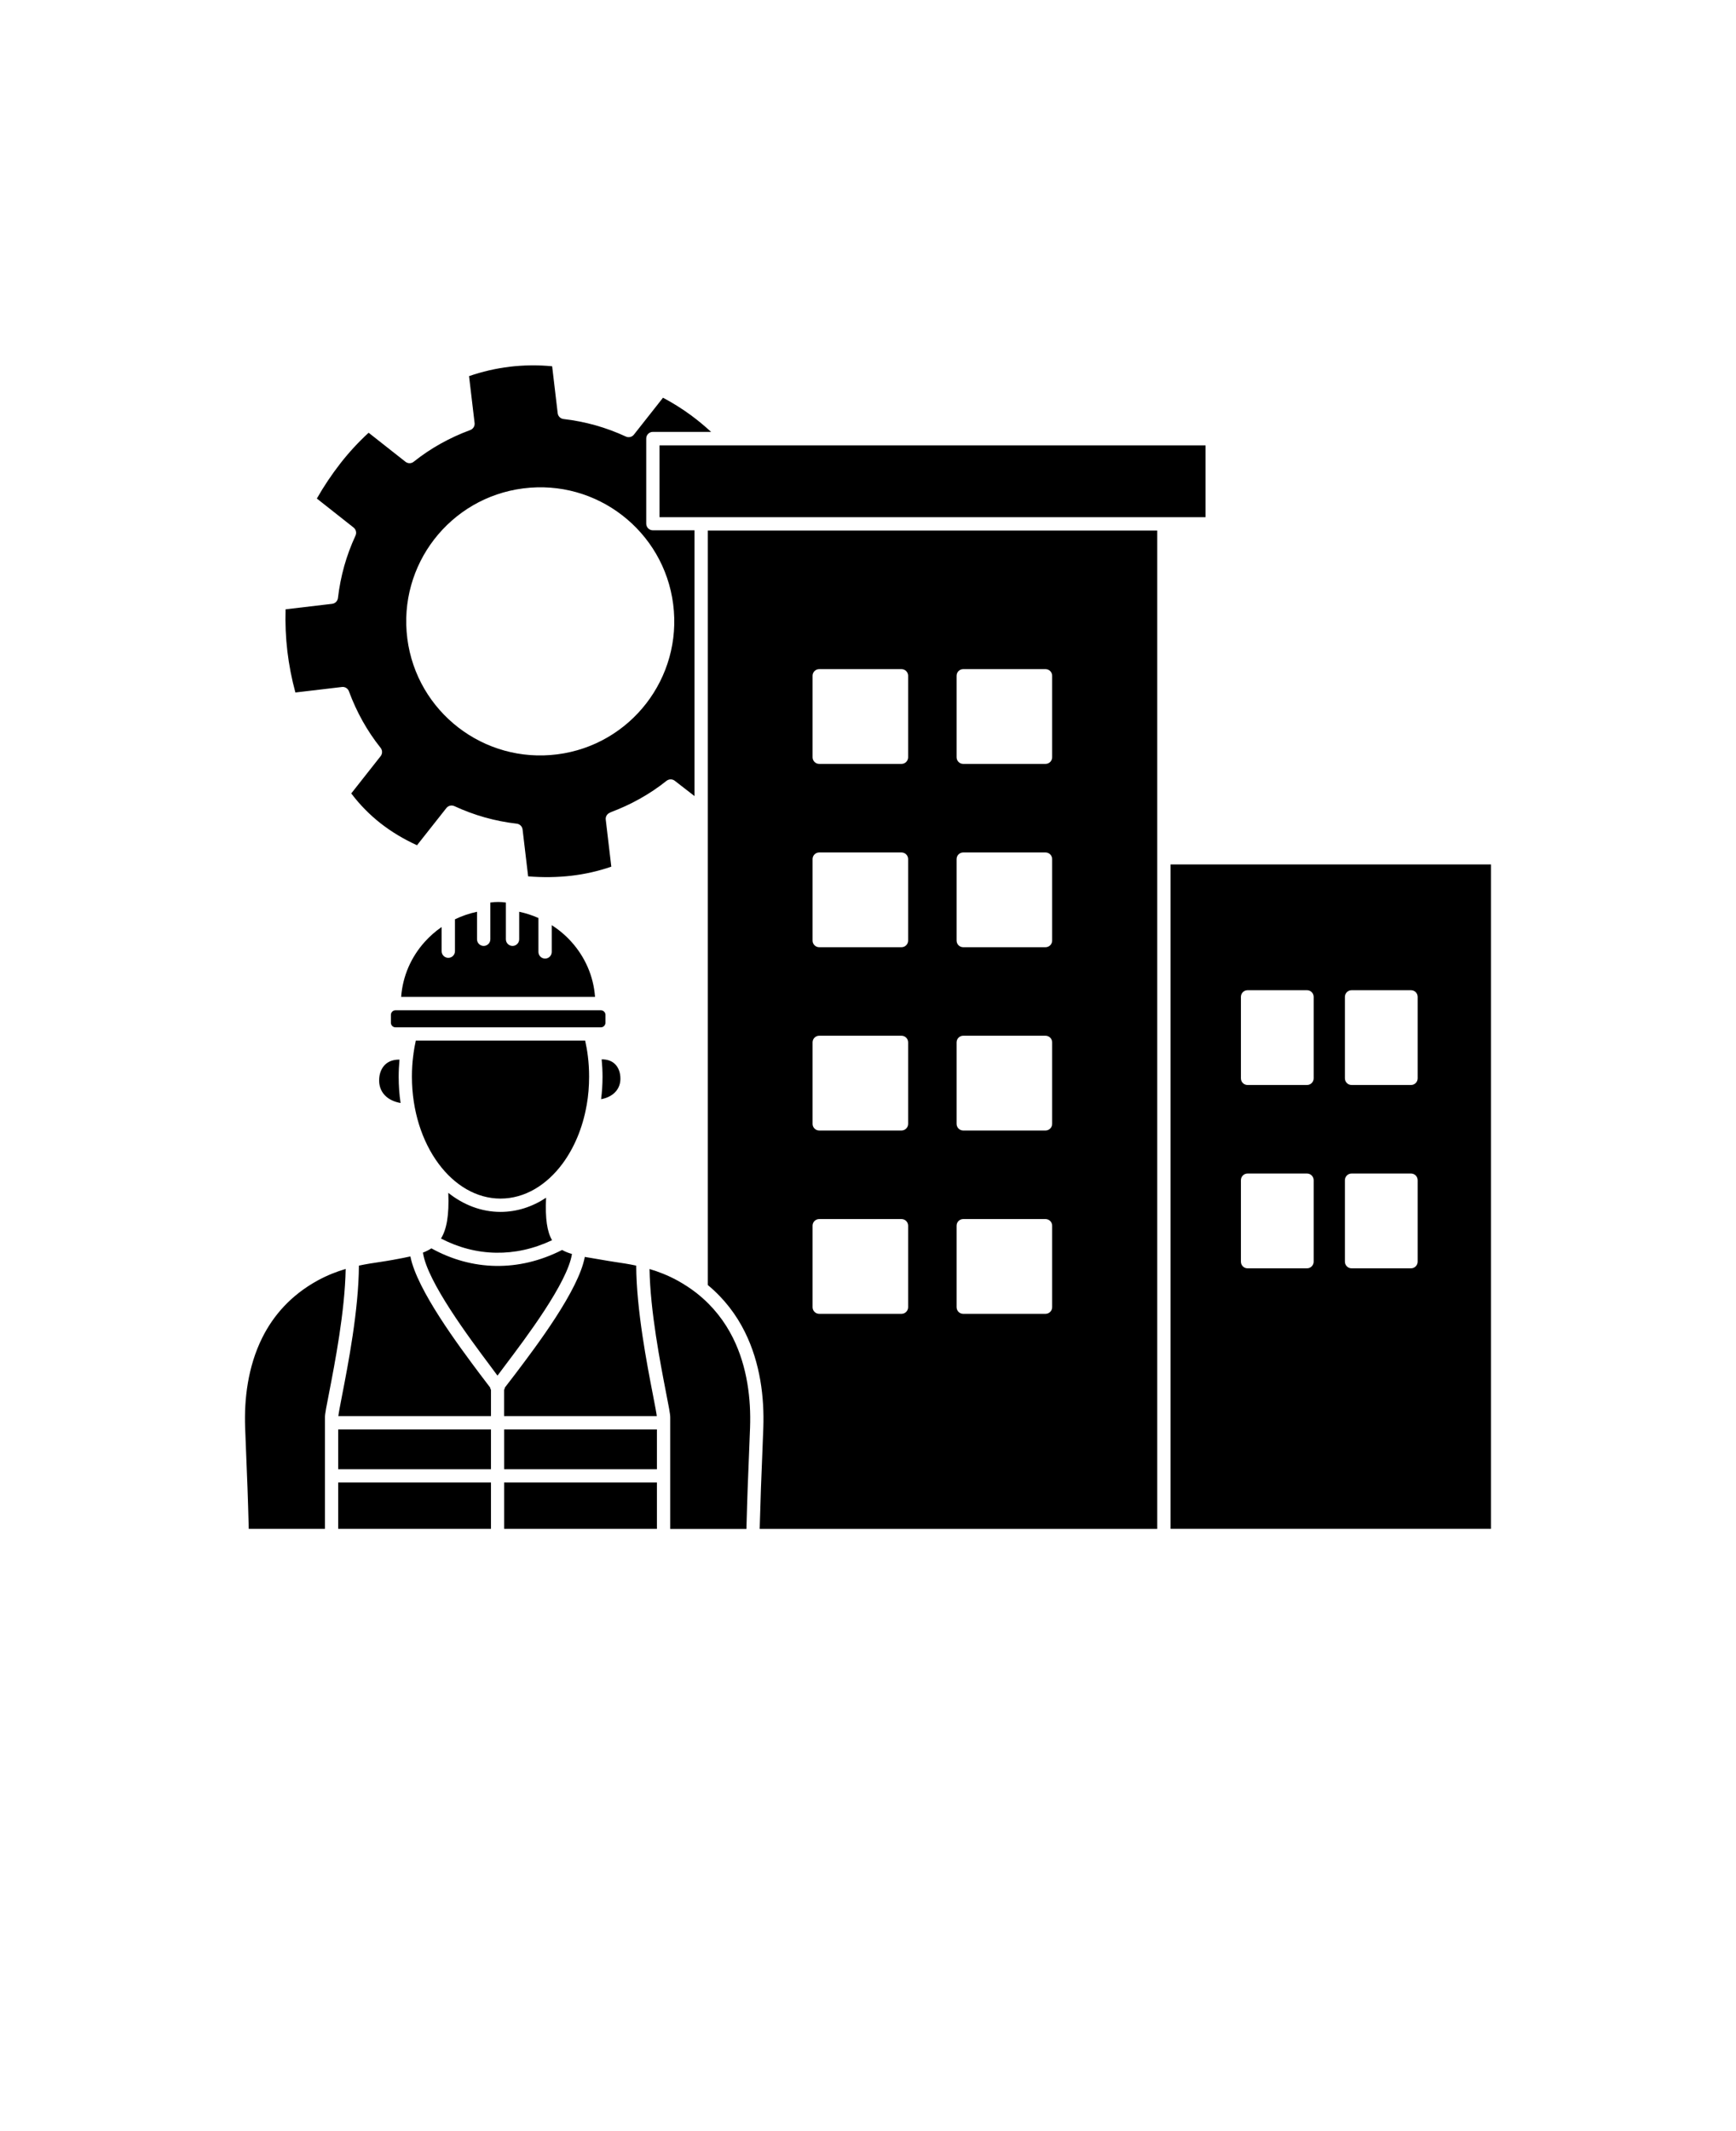 <svg xmlns="http://www.w3.org/2000/svg" version="1.1" viewBox="-5.0 -10.0 110.0 135.0">
 <path d="m69.168 44.758v42.09h20.309v-42.09zm-22.258 10.852h5.211c0.234 0 0.422 0.188 0.422 0.422v5.16c0 0.234-0.188 0.422-0.422 0.422h-5.211c-0.234 0-0.422-0.188-0.422-0.422v-5.16c0-0.234 0.188-0.422 0.422-0.422zm9.125 0h5.211c0.234 0 0.422 0.188 0.422 0.422v5.16c0 0.234-0.188 0.422-0.422 0.422h-5.211c-0.234 0-0.422-0.188-0.422-0.422v-5.16c0-0.234 0.188-0.422 0.422-0.422zm-9.125 11.613h5.211c0.234 0 0.422 0.188 0.422 0.422v5.16c0 0.234-0.188 0.422-0.422 0.422h-5.211c-0.234 0-0.422-0.188-0.422-0.422v-5.16c0-0.234 0.188-0.422 0.422-0.422zm9.125 0h5.211c0.234 0 0.422 0.188 0.422 0.422v5.16c0 0.234-0.188 0.422-0.422 0.422h-5.211c-0.234 0-0.422-0.188-0.422-0.422v-5.16c0-0.234 0.188-0.422 0.422-0.422zm-9.125-23.223h5.211c0.234 0 0.422 0.188 0.422 0.422v5.16c0 0.234-0.188 0.422-0.422 0.422h-5.211c-0.234 0-0.422-0.188-0.422-0.422v-5.16c0-0.234 0.188-0.422 0.422-0.422zm9.125 0h5.211c0.234 0 0.422 0.188 0.422 0.422v5.16c0 0.234-0.188 0.422-0.422 0.422h-5.211c-0.234 0-0.422-0.188-0.422-0.422v-5.16c0-0.234 0.188-0.422 0.422-0.422zm-9.125-11.613h5.211c0.234 0 0.422 0.188 0.422 0.422v5.16c0 0.234-0.188 0.422-0.422 0.422h-5.211c-0.234 0-0.422-0.188-0.422-0.422v-5.16c0-0.234 0.188-0.422 0.422-0.422zm9.125 0h5.211c0.234 0 0.422 0.188 0.422 0.422v5.16c0 0.234-0.188 0.422-0.422 0.422h-5.211c-0.234 0-0.422-0.188-0.422-0.422v-5.16c0-0.234 0.188-0.422 0.422-0.422zm18.016 31.953h3.766c0.234 0 0.422 0.188 0.422 0.422v5.16c0 0.234-0.188 0.422-0.422 0.422h-3.766c-0.234 0-0.422-0.188-0.422-0.422v-5.16c0-0.234 0.188-0.422 0.422-0.422zm6.59 0h3.766c0.234 0 0.422 0.188 0.422 0.422v5.16c0 0.234-0.188 0.422-0.422 0.422h-3.766c-0.234 0-0.422-0.188-0.422-0.422v-5.16c0-0.234 0.188-0.422 0.422-0.422zm-6.59-11.613h3.766c0.234 0 0.422 0.188 0.422 0.422v5.16c0 0.234-0.188 0.422-0.422 0.422h-3.766c-0.234 0-0.422-0.188-0.422-0.422v-5.16c0-0.234 0.188-0.422 0.422-0.422zm6.59 0h3.766c0.234 0 0.422 0.188 0.422 0.422v5.16c0 0.234-0.188 0.422-0.422 0.422h-3.766c-0.234 0-0.422-0.188-0.422-0.422v-5.16c0-0.234 0.188-0.422 0.422-0.422zm-41.211-29.965h31.957v-4.547h-34.598v4.547zm-5.75 18.707c-0.191 0.059-0.324 0.246-0.297 0.453l0.352 2.977c-0.82 0.285-1.668 0.477-2.543 0.578-0.883 0.102-1.793 0.113-2.727 0.039l-0.352-2.969c-0.023-0.203-0.188-0.355-0.383-0.371-0.676-0.078-1.348-0.211-2.008-0.395-0.652-0.184-1.297-0.422-1.93-0.715-0.188-0.086-0.406-0.023-0.52 0.137l-1.848 2.34c-0.844-0.383-1.617-0.848-2.312-1.391-0.691-0.543-1.312-1.172-1.855-1.891l1.863-2.363c0.125-0.16 0.117-0.383-0.012-0.535-0.43-0.539-0.809-1.109-1.137-1.695-0.332-0.598-0.617-1.215-0.852-1.852-0.059-0.191-0.246-0.324-0.453-0.297l-2.949 0.348c-0.234-0.859-0.402-1.73-0.508-2.609-0.102-0.879-0.141-1.766-0.113-2.66l2.949-0.348c0.203-0.023 0.355-0.188 0.371-0.383 0.078-0.676 0.211-1.348 0.395-2.008 0.184-0.652 0.422-1.297 0.715-1.93 0.086-0.188 0.027-0.402-0.133-0.52l-2.316-1.828c0.449-0.789 0.949-1.531 1.496-2.234 0.543-0.695 1.137-1.34 1.785-1.934l2.336 1.84c0.16 0.125 0.383 0.117 0.531-0.012 0.539-0.43 1.109-0.809 1.695-1.137 0.598-0.332 1.215-0.617 1.852-0.852 0.191-0.059 0.324-0.246 0.301-0.453l-0.352-2.973c0.844-0.289 1.699-0.488 2.574-0.594 0.879-0.105 1.777-0.117 2.691-0.031l0.352 2.973c0.023 0.203 0.188 0.355 0.383 0.371 0.676 0.078 1.348 0.211 2.008 0.395 0.652 0.184 1.297 0.422 1.93 0.715 0.188 0.086 0.406 0.023 0.52-0.137l1.832-2.324c0.625 0.332 1.219 0.703 1.797 1.129 0.422 0.312 0.836 0.656 1.25 1.035h-3.688c-0.234 0-0.422 0.188-0.422 0.422v5.391c0 0.234 0.188 0.422 0.422 0.422h2.637v16.836l-1.234-0.957c-0.148-0.129-0.375-0.137-0.535-0.012-0.543 0.434-1.117 0.816-1.707 1.145-0.598 0.336-1.219 0.617-1.848 0.852zm-12.871-11.027c-0.297-2.324 0.375-4.555 1.703-6.273s3.312-2.934 5.644-3.231c2.328-0.297 4.551 0.375 6.269 1.703s2.934 3.312 3.231 5.641-0.375 4.551-1.703 6.273c-1.328 1.719-3.312 2.934-5.641 3.231-2.324 0.297-4.555-0.375-6.273-1.703s-2.934-3.312-3.231-5.641zm12.281 29.188c0.32-0.059 0.582-0.18 0.781-0.344 0.285-0.234 0.441-0.566 0.441-0.949 0-0.102-0.008-0.195-0.023-0.285-0.047-0.27-0.164-0.508-0.352-0.676s-0.453-0.27-0.805-0.27h-0.008c0.035 0.367 0.055 0.73 0.055 1.098 0 0.484-0.031 0.961-0.09 1.422zm-22.328 27.219h4.828v-7.074c0-0.203 0.105-0.75 0.262-1.539 0.363-1.875 1.004-5.164 1.051-7.852-0.57 0.168-1.164 0.398-1.773 0.73-1.699 0.934-2.812 2.219-3.516 3.633-0.91 1.832-1.145 3.883-1.082 5.664 0.023 0.66 0.047 1.273 0.074 1.898 0.051 1.199 0.102 2.461 0.156 4.539zm15.348-2.938v2.938h-9.68v-2.938zm-9.672-4.207c0.023-0.195 0.113-0.668 0.238-1.312 0.379-1.949 1.051-5.406 1.066-8.219 0.477-0.102 0.934-0.172 1.363-0.234 0.27-0.043 0.531-0.082 0.832-0.137l0.016-0.004c0.379-0.07 0.73-0.133 1.051-0.207 0.41 2.109 3.055 5.648 4.383 7.422 0.402 0.535 0.664 0.867 0.668 0.879 0.012 0.066 0.031 0.113 0.055 0.152v1.66zm9.672 0.844v2.523h-9.68v-2.523zm17.027 6.305h25.191v-63.246h-28.477v47.797c1.047 0.867 1.809 1.887 2.348 2.973 0.98 1.973 1.234 4.164 1.168 6.062-0.023 0.703-0.051 1.297-0.074 1.906-0.051 1.203-0.102 2.469-0.156 4.504zm-5.668 0v-7.074c0-0.203-0.105-0.75-0.262-1.539-0.363-1.875-1.004-5.164-1.051-7.852 0.57 0.168 1.164 0.398 1.773 0.73 0.445 0.246 0.852 0.516 1.223 0.805 0.012 0.008 0.023 0.02 0.031 0.027 1.016 0.809 1.746 1.773 2.262 2.805 0.91 1.832 1.145 3.883 1.082 5.664-0.023 0.664-0.047 1.273-0.074 1.898-0.051 1.199-0.102 2.461-0.156 4.539h-4.828zm-0.844-6.305h-9.68v2.523h9.68zm0 3.363h-9.68v2.938h9.68zm-9.68-4.207h9.672c-0.023-0.195-0.113-0.668-0.238-1.312-0.379-1.949-1.051-5.406-1.066-8.219-0.477-0.102-0.934-0.172-1.363-0.234-0.27-0.043-0.531-0.082-0.832-0.137-0.195-0.035-0.398-0.07-0.598-0.102-0.16-0.027-0.316-0.051-0.465-0.078-0.387 2.102-3.055 5.633-4.391 7.398-0.402 0.535-0.664 0.855-0.668 0.871-0.012 0.066-0.031 0.113-0.055 0.152v1.656zm6.129-25.707h-13.016c-0.078 0-0.152 0.031-0.203 0.086-0.055 0.055-0.086 0.125-0.086 0.203v0.504c0 0.078 0.031 0.152 0.086 0.203 0.055 0.055 0.125 0.086 0.203 0.086h13.016c0.078 0 0.152-0.031 0.203-0.086 0.055-0.055 0.086-0.125 0.086-0.203v-0.504c0-0.078-0.031-0.152-0.086-0.203-0.055-0.055-0.125-0.086-0.203-0.086zm-3.113-5.391v1.695c0 0.234-0.188 0.422-0.422 0.422-0.234 0-0.422-0.188-0.422-0.422v-2.148c-0.387-0.172-0.793-0.305-1.219-0.395v1.742c0 0.234-0.188 0.422-0.422 0.422-0.234 0-0.422-0.188-0.422-0.422v-2.328c-0.164-0.023-0.328-0.035-0.492-0.035s-0.328 0.012-0.492 0.035v2.328c0 0.234-0.188 0.422-0.422 0.422-0.234 0-0.422-0.188-0.422-0.422v-1.742c-0.492 0.105-0.961 0.266-1.398 0.477v2.019c0 0.234-0.188 0.422-0.422 0.422s-0.422-0.188-0.422-0.422v-1.531c-0.398 0.273-0.758 0.594-1.078 0.949-0.848 0.945-1.391 2.152-1.488 3.481h12.285c-0.094-1.328-0.641-2.535-1.488-3.481-0.367-0.41-0.789-0.77-1.258-1.066zm-8.762 8.164c0 0.016-0.004 0.031-0.004 0.047l-0.004 0.016-0.008 0.047c-0.055 0.422-0.082 0.863-0.082 1.324 0 2.156 0.645 4.106 1.684 5.508 1.012 1.367 2.402 2.215 3.93 2.215s2.918-0.848 3.93-2.215c0.734-0.992 1.273-2.258 1.523-3.676 0-0.012 0.004-0.023 0.008-0.035 0.102-0.578 0.152-1.18 0.152-1.797 0-0.461-0.027-0.902-0.082-1.324-0.039-0.324-0.098-0.645-0.168-0.961h-10.73c-0.062 0.277-0.113 0.562-0.152 0.848zm-0.816 3.102c-0.082-0.539-0.121-1.098-0.121-1.668 0-0.359 0.02-0.723 0.051-1.082h-0.008c-0.383 0-0.672 0.109-0.875 0.293-0.203 0.184-0.332 0.441-0.383 0.734-0.016 0.098-0.023 0.199-0.023 0.309 0 0.418 0.172 0.781 0.48 1.035 0.223 0.184 0.52 0.316 0.883 0.379zm10.23 9.312c-1.391 0.707-2.805 1.027-4.184 1.008-1.43-0.02-2.816-0.406-4.094-1.113-0.16 0.105-0.34 0.195-0.535 0.27 0.262 1.824 2.93 5.391 4.25 7.156 0.184 0.246 0.344 0.457 0.473 0.637 0.129-0.176 0.289-0.391 0.473-0.633 1.312-1.738 3.965-5.25 4.246-7.074-0.23-0.066-0.441-0.148-0.625-0.254zm-7.668-0.73c0.359-0.586 0.52-1.477 0.461-2.891 0.965 0.766 2.098 1.207 3.309 1.207 1.039 0 2.019-0.324 2.887-0.898-0.062 1.332 0.066 2.156 0.379 2.691-1.184 0.559-2.379 0.812-3.543 0.793-1.211-0.016-2.394-0.328-3.492-0.898z" fill-rule="evenodd"/>
</svg>